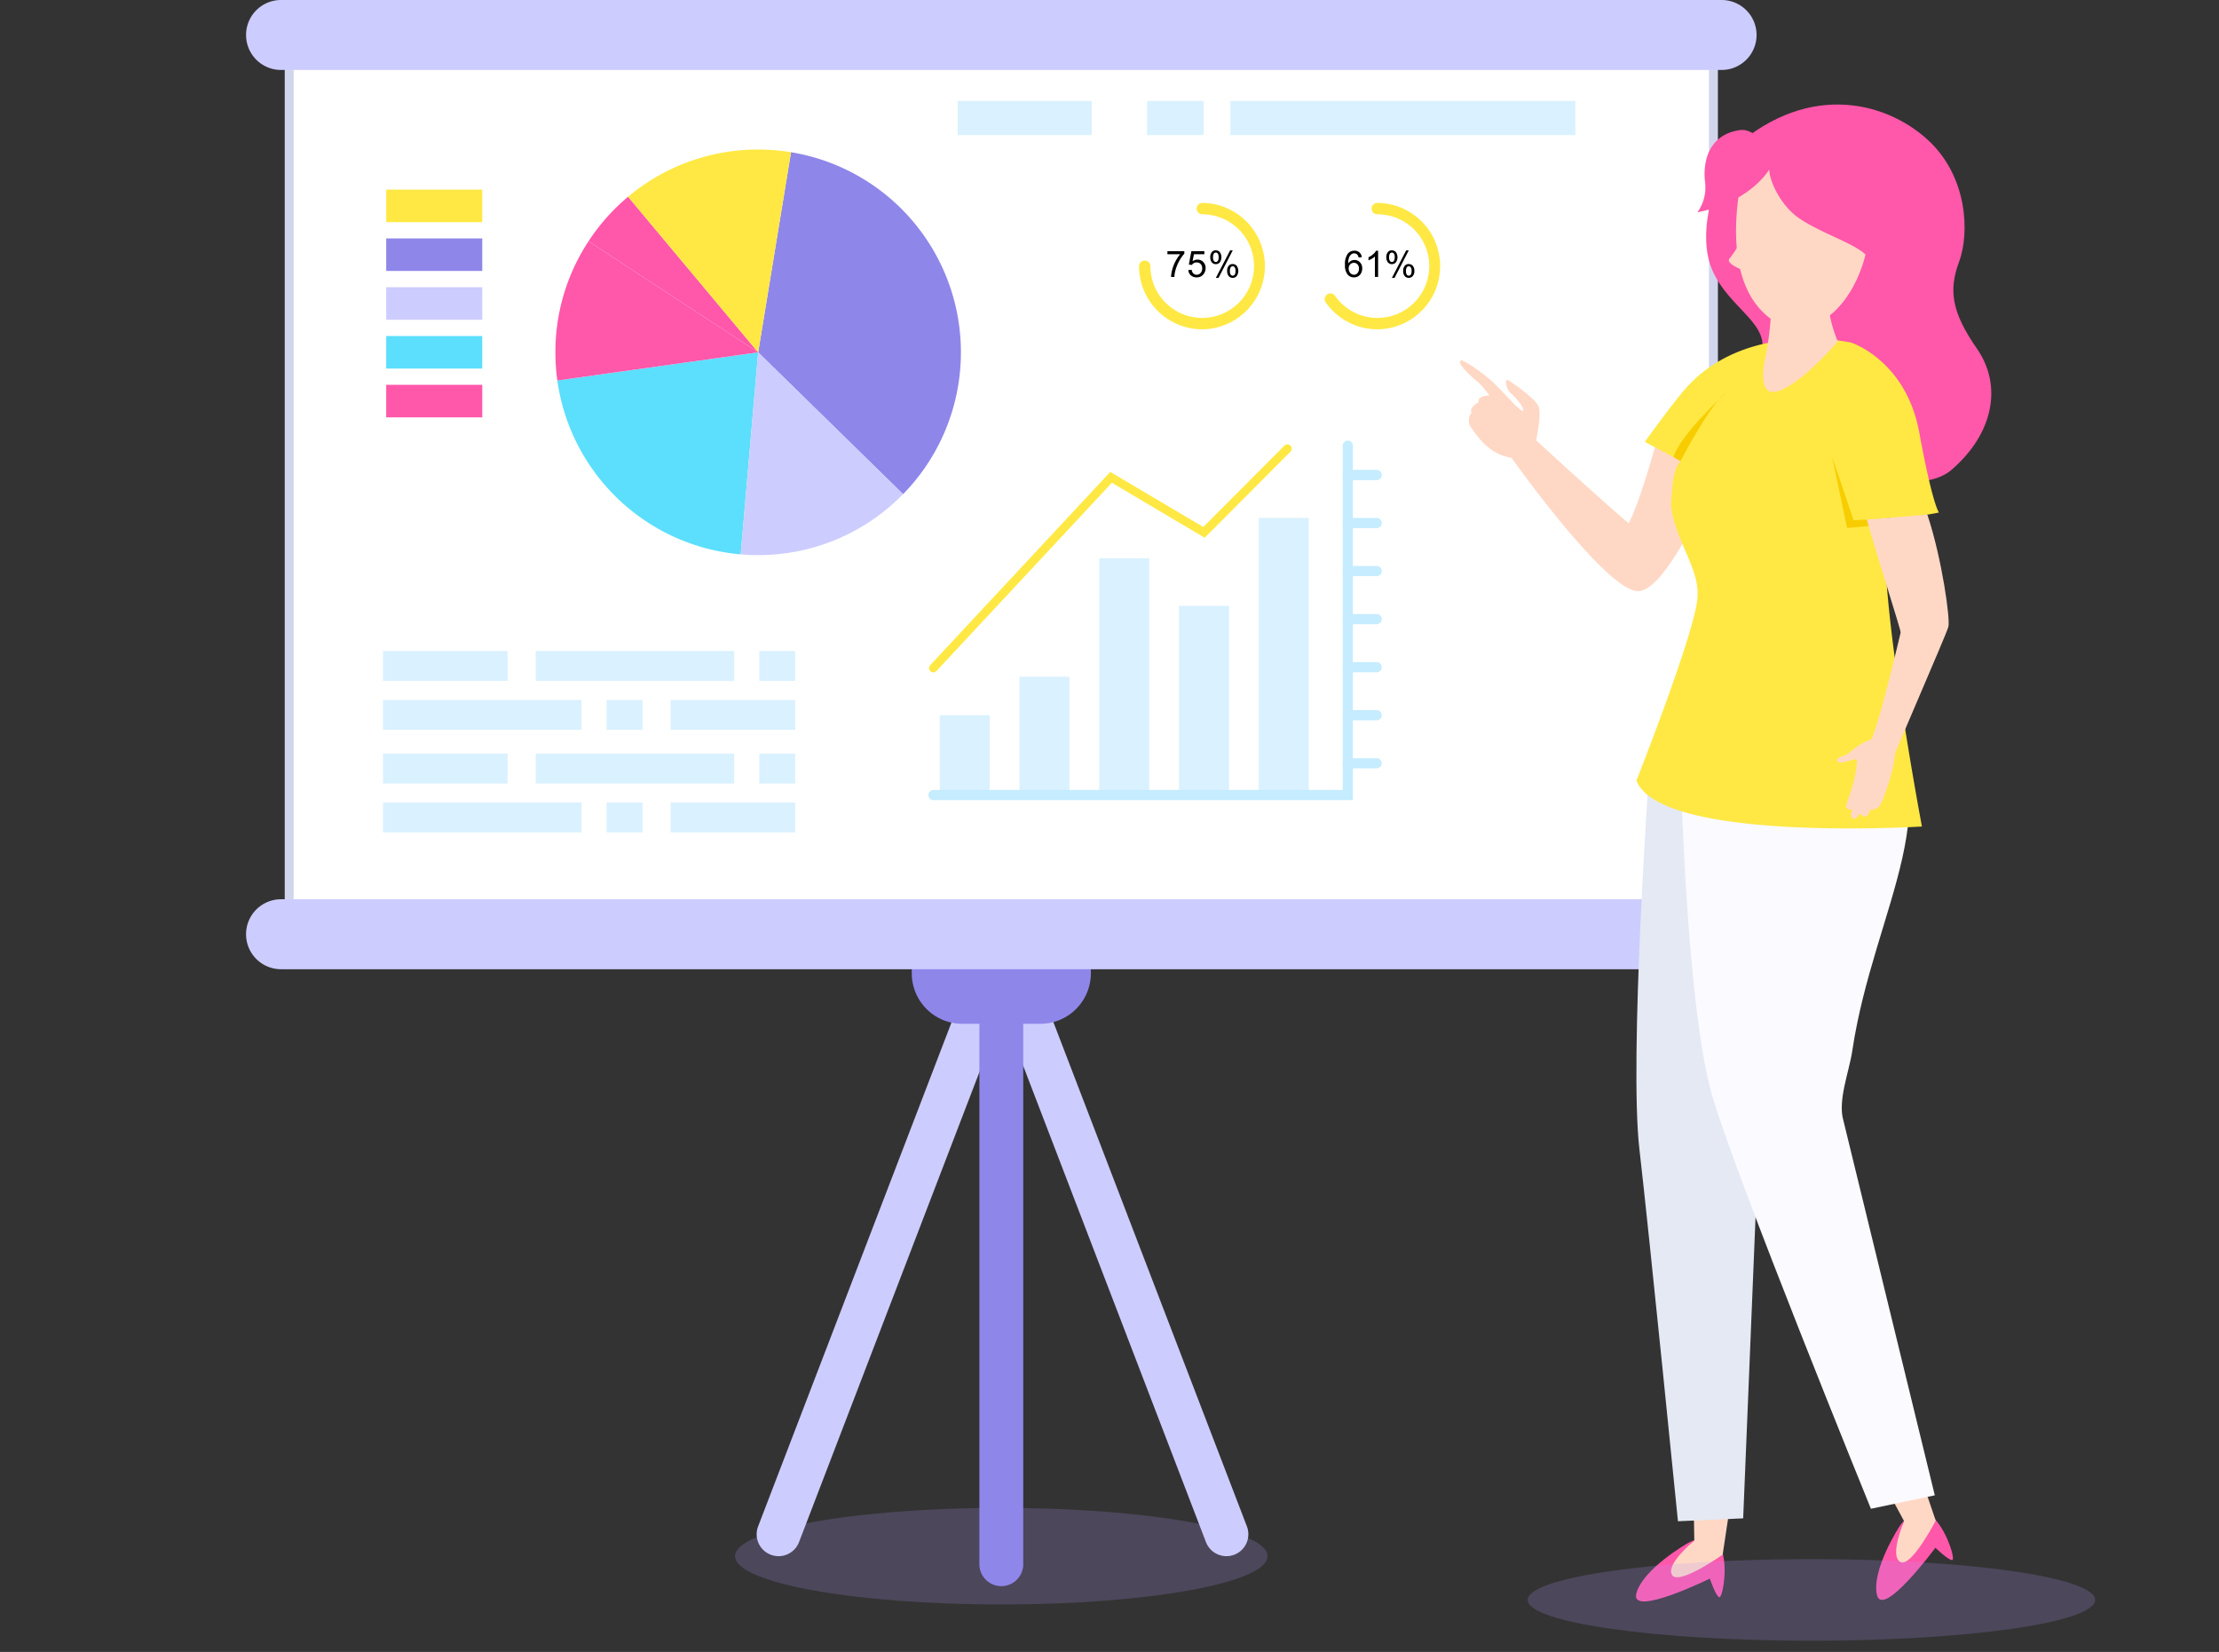 <svg xmlns="http://www.w3.org/2000/svg" viewBox="0 0 511.583 380.811"><rect x="0" y="0" width="511.583" height="380.811" fill="#333333" stroke="none"/><title>onlineshop-management</title><g style="isolation:isolate"><g id="b018125a-fbe4-4745-8876-d5e8d1a600fa" data-name="layer 1"><ellipse cx="230.849" cy="358.734" rx="61.38" ry="11.133" fill="#b298fa" opacity="0.2" style="mix-blend-mode:multiply"/><path d="M203.443,161.141,278.031,355.49a5.056,5.056,0,0,0,6.529,2.907h0a5.055,5.055,0,0,0,2.91-6.528L212.879,157.518a5.054,5.054,0,0,0-6.529-2.907h0A5.053,5.053,0,0,0,203.443,161.141Z" fill="#cdccff"/><path d="M258.806,161.141,184.215,355.49a5.054,5.054,0,0,1-6.528,2.907h0a5.054,5.054,0,0,1-2.908-6.528L249.37,157.518a5.052,5.052,0,0,1,6.528-2.907h0A5.055,5.055,0,0,1,258.806,161.141Z" fill="#cdccff"/><path d="M225.794,152.418V360.59a5.055,5.055,0,0,0,5.056,5.053h0a5.054,5.054,0,0,0,5.054-5.053V152.418a5.055,5.055,0,0,0-5.054-5.055h0A5.056,5.056,0,0,0,225.794,152.418Z" fill="#8f86ea"/><path d="M221.855,194.719h17.986a11.653,11.653,0,0,1,11.653,11.653V236.01a0,0,0,0,1,0,0H210.2a0,0,0,0,1,0,0V206.37A11.651,11.651,0,0,1,221.855,194.719Z" transform="translate(461.698 430.729) rotate(180)" fill="#8f86ea"/><rect x="66.675" y="8.063" width="328.351" height="206.531" transform="translate(461.7 222.657) rotate(180)" fill="#fff"/><path d="M396.057,215.626H65.643V7.031H396.057ZM67.706,213.562H393.994V9.1H67.706Z" fill="#d1d6ed"/><path d="M64.791,16.126H396.909a8.062,8.062,0,0,0,8.063-8.063h0A8.062,8.062,0,0,0,396.909,0H64.791a8.063,8.063,0,0,0-8.063,8.063h0A8.063,8.063,0,0,0,64.791,16.126Z" fill="#cdccff"/><path d="M64.791,223.426H396.909a8.062,8.062,0,0,0,8.063-8.063h0a8.062,8.062,0,0,0-8.063-8.063H64.791a8.063,8.063,0,0,0-8.063,8.063h0A8.062,8.062,0,0,0,64.791,223.426Z" fill="#cdccff"/><path d="M174.791,81.219l33.412,32.7a46.754,46.754,0,0,0-25.837-78.831Z" fill="#8f86ea"/><path d="M135.674,55.628l39.117,25.591L144.8,45.355A46.575,46.575,0,0,0,135.674,55.628Z" fill="#ff57aa"/><path d="M128.49,87.711a46.761,46.761,0,0,0,42.275,40.081l4.026-46.573Z" fill="#5bdffd"/><path d="M128.045,81.219a47.579,47.579,0,0,0,.445,6.492l46.3-6.492L135.674,55.628A46.456,46.456,0,0,0,128.045,81.219Z" fill="#ff57aa"/><path d="M144.8,45.355l29.991,35.864,7.575-46.136a47.224,47.224,0,0,0-7.575-.61A46.606,46.606,0,0,0,144.8,45.355Z" fill="#ffe843"/><path d="M170.765,127.792c1.329.119,2.668.173,4.026.173A46.609,46.609,0,0,0,208.2,113.914l-33.412-32.7Z" fill="#cdccff"/><rect x="89.042" y="43.71" width="22.141" height="7.501" transform="translate(200.224 94.921) rotate(180)" fill="#ffe843"/><rect x="89.042" y="54.96" width="22.141" height="7.499" transform="translate(200.224 117.42) rotate(180)" fill="#8f86ea"/><rect x="89.042" y="66.209" width="22.141" height="7.501" transform="translate(200.224 139.919) rotate(180)" fill="#cdccff"/><rect x="89.042" y="77.458" width="22.141" height="7.501" transform="translate(200.224 162.417) rotate(180)" fill="#5bdffd"/><rect x="89.042" y="88.708" width="22.141" height="7.501" transform="translate(200.224 184.918) rotate(180)" fill="#ff57aa"/><rect x="290.201" y="119.388" width="11.534" height="63.887" transform="translate(591.936 302.662) rotate(180)" fill="#daf1ff"/><rect x="271.813" y="139.662" width="11.534" height="43.612" transform="translate(555.161 322.937) rotate(180)" fill="#daf1ff"/><rect x="253.426" y="128.717" width="11.532" height="54.558" transform="translate(518.385 311.991) rotate(180)" fill="#daf1ff"/><rect x="235.037" y="155.995" width="11.533" height="27.279" transform="translate(481.607 339.27) rotate(180)" fill="#daf1ff"/><rect x="216.65" y="164.881" width="11.533" height="18.393" transform="translate(444.832 348.155) rotate(180)" fill="#daf1ff"/><path d="M310.734,177.131h6.65a1.174,1.174,0,0,0,0-2.347h-6.65a1.174,1.174,0,1,0,0,2.347Z" fill="#c5ecff"/><path d="M310.734,166.055h6.65a1.174,1.174,0,0,0,0-2.348h-6.65a1.174,1.174,0,1,0,0,2.348Z" fill="#c5ecff"/><path d="M310.734,154.979h6.65a1.175,1.175,0,0,0,0-2.35h-6.65a1.175,1.175,0,0,0,0,2.35Z" fill="#c5ecff"/><path d="M310.734,143.9h6.65a1.175,1.175,0,0,0,0-2.35h-6.65a1.175,1.175,0,0,0,0,2.35Z" fill="#c5ecff"/><path d="M310.734,132.825h6.65a1.174,1.174,0,0,0,0-2.348h-6.65a1.174,1.174,0,0,0,0,2.348Z" fill="#c5ecff"/><path d="M310.734,121.749h6.65a1.175,1.175,0,0,0,0-2.35h-6.65a1.175,1.175,0,0,0,0,2.35Z" fill="#c5ecff"/><path d="M310.734,110.673h6.65a1.175,1.175,0,0,0,0-2.35h-6.65a1.175,1.175,0,0,0,0,2.35Z" fill="#c5ecff"/><path d="M215.182,184.448h96.724V102.742a1.173,1.173,0,1,0-2.346,0V182.1H215.182a1.174,1.174,0,0,0,0,2.347Z" fill="#c5ecff"/><path d="M215.182,154.992a1,1,0,0,0,.724-.314l40.426-43.39,21.406,12.676,19.776-19.839a.986.986,0,1,0-1.4-1.393l-18.695,18.754-21.454-12.7-41.506,44.55a.986.986,0,0,0,.719,1.657Z" fill="#ffe843"/><path d="M277.164,75.912A14.587,14.587,0,0,1,262.6,61.339a1.314,1.314,0,0,1,2.627,0A11.942,11.942,0,1,0,277.164,49.4a1.314,1.314,0,0,1,0-2.627,14.572,14.572,0,0,1,0,29.143Z" fill="#ffe843"/><path d="M269.146,58.606V57.9h3.9v.575A8.276,8.276,0,0,0,271.9,60.1a9.755,9.755,0,0,0-.873,2.084,7.567,7.567,0,0,0-.282,1.656h-.761a7.34,7.34,0,0,1,.28-1.717,9.069,9.069,0,0,1,.765-1.941,8.2,8.2,0,0,1,1.062-1.573Z"/><path d="M273.958,62.26l.778-.065a1.37,1.37,0,0,0,.4.851,1.085,1.085,0,0,0,.758.284,1.175,1.175,0,0,0,.9-.4,1.508,1.508,0,0,0,.368-1.067,1.376,1.376,0,0,0-.352-1,1.241,1.241,0,0,0-.933-.365,1.292,1.292,0,0,0-.644.162,1.245,1.245,0,0,0-.451.421l-.7-.09.585-3.093h2.994v.707h-2.4l-.324,1.617a1.951,1.951,0,0,1,1.137-.378,1.8,1.8,0,0,1,1.331.547,1.9,1.9,0,0,1,.543,1.4,2.2,2.2,0,0,1-.478,1.414,1.91,1.91,0,0,1-1.58.732,1.954,1.954,0,0,1-1.343-.46A1.8,1.8,0,0,1,273.958,62.26Z"/><path d="M279.021,59.262a1.841,1.841,0,0,1,.324-1.1,1.089,1.089,0,0,1,.942-.452,1.215,1.215,0,0,1,.936.406,2.061,2.061,0,0,1,0,2.365,1.209,1.209,0,0,1-.927.412,1.169,1.169,0,0,1-.91-.408A1.8,1.8,0,0,1,279.021,59.262Zm1.287-1.037a.557.557,0,0,0-.46.237,1.511,1.511,0,0,0-.183.875,1.337,1.337,0,0,0,.187.813.549.549,0,0,0,.456.236.563.563,0,0,0,.462-.238,1.524,1.524,0,0,0,.18-.87,1.367,1.367,0,0,0-.184-.819A.556.556,0,0,0,280.308,58.225Zm0,5.832,3.3-6.344h.6l-3.281,6.344Zm2.6-1.634a1.812,1.812,0,0,1,.326-1.1,1.087,1.087,0,0,1,.944-.451,1.218,1.218,0,0,1,.936.4,2.067,2.067,0,0,1,0,2.369,1.213,1.213,0,0,1-.932.41,1.159,1.159,0,0,1-.907-.408A1.772,1.772,0,0,1,282.914,62.423Zm1.291-1.038a.553.553,0,0,0-.462.238,1.5,1.5,0,0,0-.186.875,1.358,1.358,0,0,0,.186.813.558.558,0,0,0,.456.238.567.567,0,0,0,.468-.238,1.526,1.526,0,0,0,.181-.871,1.38,1.38,0,0,0-.184-.82A.565.565,0,0,0,284.205,61.385Z"/><path d="M317.568,75.912A14.6,14.6,0,0,1,305.632,69.7a1.314,1.314,0,0,1,2.152-1.508A11.943,11.943,0,1,0,317.568,49.4a1.314,1.314,0,1,1,0-2.627,14.572,14.572,0,0,1,0,29.143Z" fill="#ffe843"/><path d="M313.951,59.291l-.733.056a1.409,1.409,0,0,0-.28-.631.981.981,0,0,0-.74-.315,1,1,0,0,0-.62.2,1.676,1.676,0,0,0-.55.744,3.861,3.861,0,0,0-.21,1.392,1.736,1.736,0,0,1,.653-.606,1.776,1.776,0,0,1,.809-.2,1.671,1.671,0,0,1,1.258.544,1.946,1.946,0,0,1,.52,1.406,2.31,2.31,0,0,1-.244,1.053,1.769,1.769,0,0,1-.671.744,1.835,1.835,0,0,1-.97.261,1.884,1.884,0,0,1-1.506-.681,3.428,3.428,0,0,1-.585-2.238,4.01,4.01,0,0,1,.646-2.537,1.845,1.845,0,0,1,1.514-.691,1.612,1.612,0,0,1,1.709,1.5Zm-3.017,2.6a1.725,1.725,0,0,0,.161.731,1.23,1.23,0,0,0,.454.531,1.161,1.161,0,0,0,.61.18,1.036,1.036,0,0,0,.806-.376,1.478,1.478,0,0,0,.337-1.026,1.4,1.4,0,0,0-.332-.986,1.1,1.1,0,0,0-.838-.358,1.143,1.143,0,0,0-.849.358A1.3,1.3,0,0,0,310.934,61.888Z"/><path d="M317.719,63.837h-.738V59.126a3.734,3.734,0,0,1-.7.508,4.525,4.525,0,0,1-.779.382v-.711a4.565,4.565,0,0,0,1.086-.708,2.834,2.834,0,0,0,.658-.8h.473Z"/><path d="M319.61,59.262a1.848,1.848,0,0,1,.324-1.1,1.09,1.09,0,0,1,.944-.452,1.216,1.216,0,0,1,.936.406,2.056,2.056,0,0,1,0,2.365,1.2,1.2,0,0,1-.924.412,1.17,1.17,0,0,1-.911-.408A1.789,1.789,0,0,1,319.61,59.262Zm1.287-1.037a.555.555,0,0,0-.458.237,1.512,1.512,0,0,0-.182.875,1.354,1.354,0,0,0,.184.813.549.549,0,0,0,.456.236.559.559,0,0,0,.462-.238,1.5,1.5,0,0,0,.183-.87,1.375,1.375,0,0,0-.184-.819A.563.563,0,0,0,320.9,58.225Zm0,5.832,3.293-6.344h.6l-3.281,6.344Zm2.6-1.634a1.805,1.805,0,0,1,.326-1.1,1.091,1.091,0,0,1,.945-.451,1.221,1.221,0,0,1,.936.4,1.709,1.709,0,0,1,.372,1.191,1.691,1.691,0,0,1-.376,1.178,1.21,1.21,0,0,1-.93.41,1.163,1.163,0,0,1-.909-.408A1.787,1.787,0,0,1,323.5,62.423Zm1.29-1.038a.555.555,0,0,0-.462.238,1.506,1.506,0,0,0-.184.875,1.368,1.368,0,0,0,.184.813.566.566,0,0,0,.923,0,1.49,1.49,0,0,0,.184-.871,1.373,1.373,0,0,0-.184-.82A.57.57,0,0,0,324.794,61.385Z"/><rect x="123.519" y="150.075" width="45.758" height="6.895" transform="translate(292.795 307.044) rotate(180)" fill="#daf1ff"/><rect x="175.061" y="150.075" width="8.274" height="6.895" transform="translate(358.396 307.044) rotate(180)" fill="#daf1ff"/><rect x="88.303" y="161.35" width="45.76" height="6.897" transform="translate(222.366 329.598) rotate(180)" fill="#daf1ff"/><rect x="139.846" y="161.35" width="8.274" height="6.897" transform="translate(287.966 329.598) rotate(180)" fill="#daf1ff"/><rect x="88.303" y="150.075" width="28.721" height="6.895" transform="translate(205.327 307.044) rotate(180)" fill="#daf1ff"/><rect x="154.614" y="161.35" width="28.721" height="6.897" transform="translate(337.949 329.598) rotate(180)" fill="#daf1ff"/><rect x="123.519" y="173.717" width="45.758" height="6.895" transform="translate(292.795 354.329) rotate(180)" fill="#daf1ff"/><rect x="175.061" y="173.717" width="8.274" height="6.895" transform="translate(358.396 354.329) rotate(180)" fill="#daf1ff"/><rect x="88.303" y="184.995" width="45.76" height="6.895" transform="translate(222.366 376.884) rotate(180)" fill="#daf1ff"/><rect x="139.846" y="184.995" width="8.274" height="6.895" transform="translate(287.966 376.884) rotate(180)" fill="#daf1ff"/><rect x="88.303" y="173.717" width="28.721" height="6.895" transform="translate(205.327 354.329) rotate(180)" fill="#daf1ff"/><rect x="154.614" y="184.995" width="28.721" height="6.895" transform="translate(337.949 376.884) rotate(180)" fill="#daf1ff"/><rect x="283.655" y="23.272" width="79.541" height="7.881" transform="translate(646.85 54.425) rotate(180)" fill="#daf1ff"/><rect x="264.464" y="23.272" width="13.027" height="7.881" transform="translate(541.954 54.425) rotate(180)" fill="#daf1ff"/><rect x="220.781" y="23.272" width="30.933" height="7.881" transform="translate(472.494 54.425) rotate(180)" fill="#daf1ff"/><path d="M398.347,35.392s-6.534,12.79-4.668,23.218,12.546,14.3,12.682,20.925S400.4,92.4,403.582,98.724s36.649,17.923,46.316,9.6,11.841-19.382,5.876-27.956-6.5-13.6-4.1-20.067,2.061-19.607-7.3-28.127C434.317,23.021,415.726,18.719,398.347,35.392Z" fill="#ff57aa"/><path d="M382.812,98.48s-4.4,16.721-7.336,22.139c-7.716-6.569-21.331-19.13-21.331-19.13s1.335-6.064.537-7.851-5.71-5.208-6.857-5.931-.633,2.177.721,3.184c.462.343,2.823,2.906,2.618,3.74s-4.229-3.9-6.747-6.318-7.229-5.6-7.674-5.188c-.976.909,3.55,4.575,4.273,5.192a24.5,24.5,0,0,1,2.375,2.854s-2.866-.04-2.5,1.554c0,0-2.3,1.208-1.621,2.433a2.732,2.732,0,0,0-.117,3.374c1.289,1.776,3.9,6.157,9.314,7,0,0,21.051,29.683,28.8,30.724,7.622,1.024,20.5-31.656,20.5-31.656Z" fill="#ffd8c5"/><path d="M389.038,355.781s-10.185,5.781-11.778,11.5,16.947-3.381,16.947-3.381,1.354,4.075,2.169,4.3,2.326-8.51-.031-11.985S389.038,355.781,389.038,355.781Z" fill="#ff57aa"/><path d="M390.444,345.24l.174,9.924s-6.642,5.36-5.136,7.892,11.671-4.674,11.671-4.674l1.626-10.819Z" fill="#ffd8c5"/><path d="M380.192,177.906s-4.649,66.28-2.226,87.076c2.213,19,8.881,85.7,8.881,85.7l15.037-.671,3.424-83.369c-.649-4.839-2.381-13.69-.888-18.339,10.284-32.02,38.447-56.754,21.6-81.689C405.592,136.392,380.192,177.906,380.192,177.906Z" fill="#e4e9f4"/><path d="M437.874,351.953s-6.388,9.816-5.172,15.629S446.2,356.788,446.2,356.788s3.077,3,3.9,2.825-1.847-8.626-5.535-10.631S437.874,351.953,437.874,351.953Z" fill="#ff57aa"/><path d="M434.276,341.945l4.718,8.735s-3.435,7.811-.934,9.369,8.215-9.517,8.215-9.517l-3.527-10.355Z" fill="#ffd8c5"/><path d="M387.55,180.24s1.361,52,7.123,72.132c5.266,18.393,36.661,95.431,36.661,95.431l14.728-3.1-21.042-86.27c-1.423-4.673,1.3-11.353,2.016-16.184,4.958-33.263,24.573-58.7,3.9-80.578C405.883,135.159,387.55,180.24,387.55,180.24Z" fill="#fafaff"/><path d="M377.265,179.947c5.6,14.332,65.83,10.581,65.83,10.581s-10.8-57.1-8.1-71.052a65.685,65.685,0,0,0,12.024-1.329s-1.475-1.734-4.529-18.418-15.709-20.756-15.709-20.756-24.009-5.382-38.179,10.593c-2.871,3.235-9.4,12.294-9.4,12.294s8.236,4.346,8.236,4.417c-1.914,2.28-1.822,6.277-2.087,8.191-.366,2.576.449,5.6,1.659,8.744,2.4,6.191,4.753,9.948,4.316,14.783C390.58,146.354,377.265,179.947,377.265,179.947Z" fill="#ffe843"/><path d="M408.219,73.476c-13.821-10.219-5.5-37.334-5.5-37.334l15.193,2,7.267.491,1.563,11.191s5.932-3.778,6.3.9c.259,3.289-2.871,7.581-2.871,7.581s-1.813,9.216-8.312,14.4a31.3,31.3,0,0,0,1.823,5.976s-7.585,9.164-13.412,11.37-3.178-7.994-3.178-7.994A77.307,77.307,0,0,0,408.219,73.476Z" fill="#ffd8c5"/><path d="M391.334,48.936a9.823,9.823,0,0,0,1.753-7.041c-.5-4.338.629-10.748,7.892-11.887,2.616-.41,4.588,1.626,5.97,4.077,6-2.453,26.612-3.339,29.161-1.432,3.134,2.346,1.478,12.392,6.128,15.788s-1.308,24.673-7.465,21.767-3.193-5.857-3.5-9.5S421.389,54.68,415,50.465c-4.544-3-7.087-8.871-7.116-11.389C407.883,39.076,403.687,46.525,391.334,48.936Z" fill="#ff57aa"/><path d="M436.708,119.4s-5.219.325-9.373.534l-4.95-14.686,3.45,16.473,14.285-1.34Z" fill="#f7cd00"/><path d="M387.446,106.277s6.828-13.152,10.318-15.559c0,0-10.627,9.7-11.924,14.667Z" fill="#f7cd00"/><path d="M401.922,54.571a31.23,31.23,0,0,1-3.151,5c-1.2,1.228,3.575,2.911,3.575,2.911Z" fill="#ffd8c5"/><path d="M430.39,119.746c2.473,8.85,7.805,25.3,7.8,26.059,0,0-5.806,24.778-7.037,24.8s-4.645,2.666-5.1,3.138-3.483.972-2.294,1.859,4.506-1.638,4.364.063c-.468,5.6-2.5,9.094-2.453,10.207s1.352.669,1.352.669c-.194.394-.639,2.089.261,2.2.749.094,1.593-1.26,1.593-1.26s.557.828,1.094.746c1.051-.159,1.15-1.648,1.15-1.648.365.371,1.567-.161,2.022-.544.917-.777,3.558-8.7,3.694-12.043.029-.686,11.576-26.989,12.345-29.467.5-1.615-1.455-15.746-4.836-25.89C442.18,118.747,436.392,119.372,430.39,119.746Z" fill="#ffd8c5"/><ellipse cx="417.616" cy="368.817" rx="65.419" ry="9.408" fill="#b298fa" opacity="0.2" style="mix-blend-mode:multiply"/></g></g></svg>